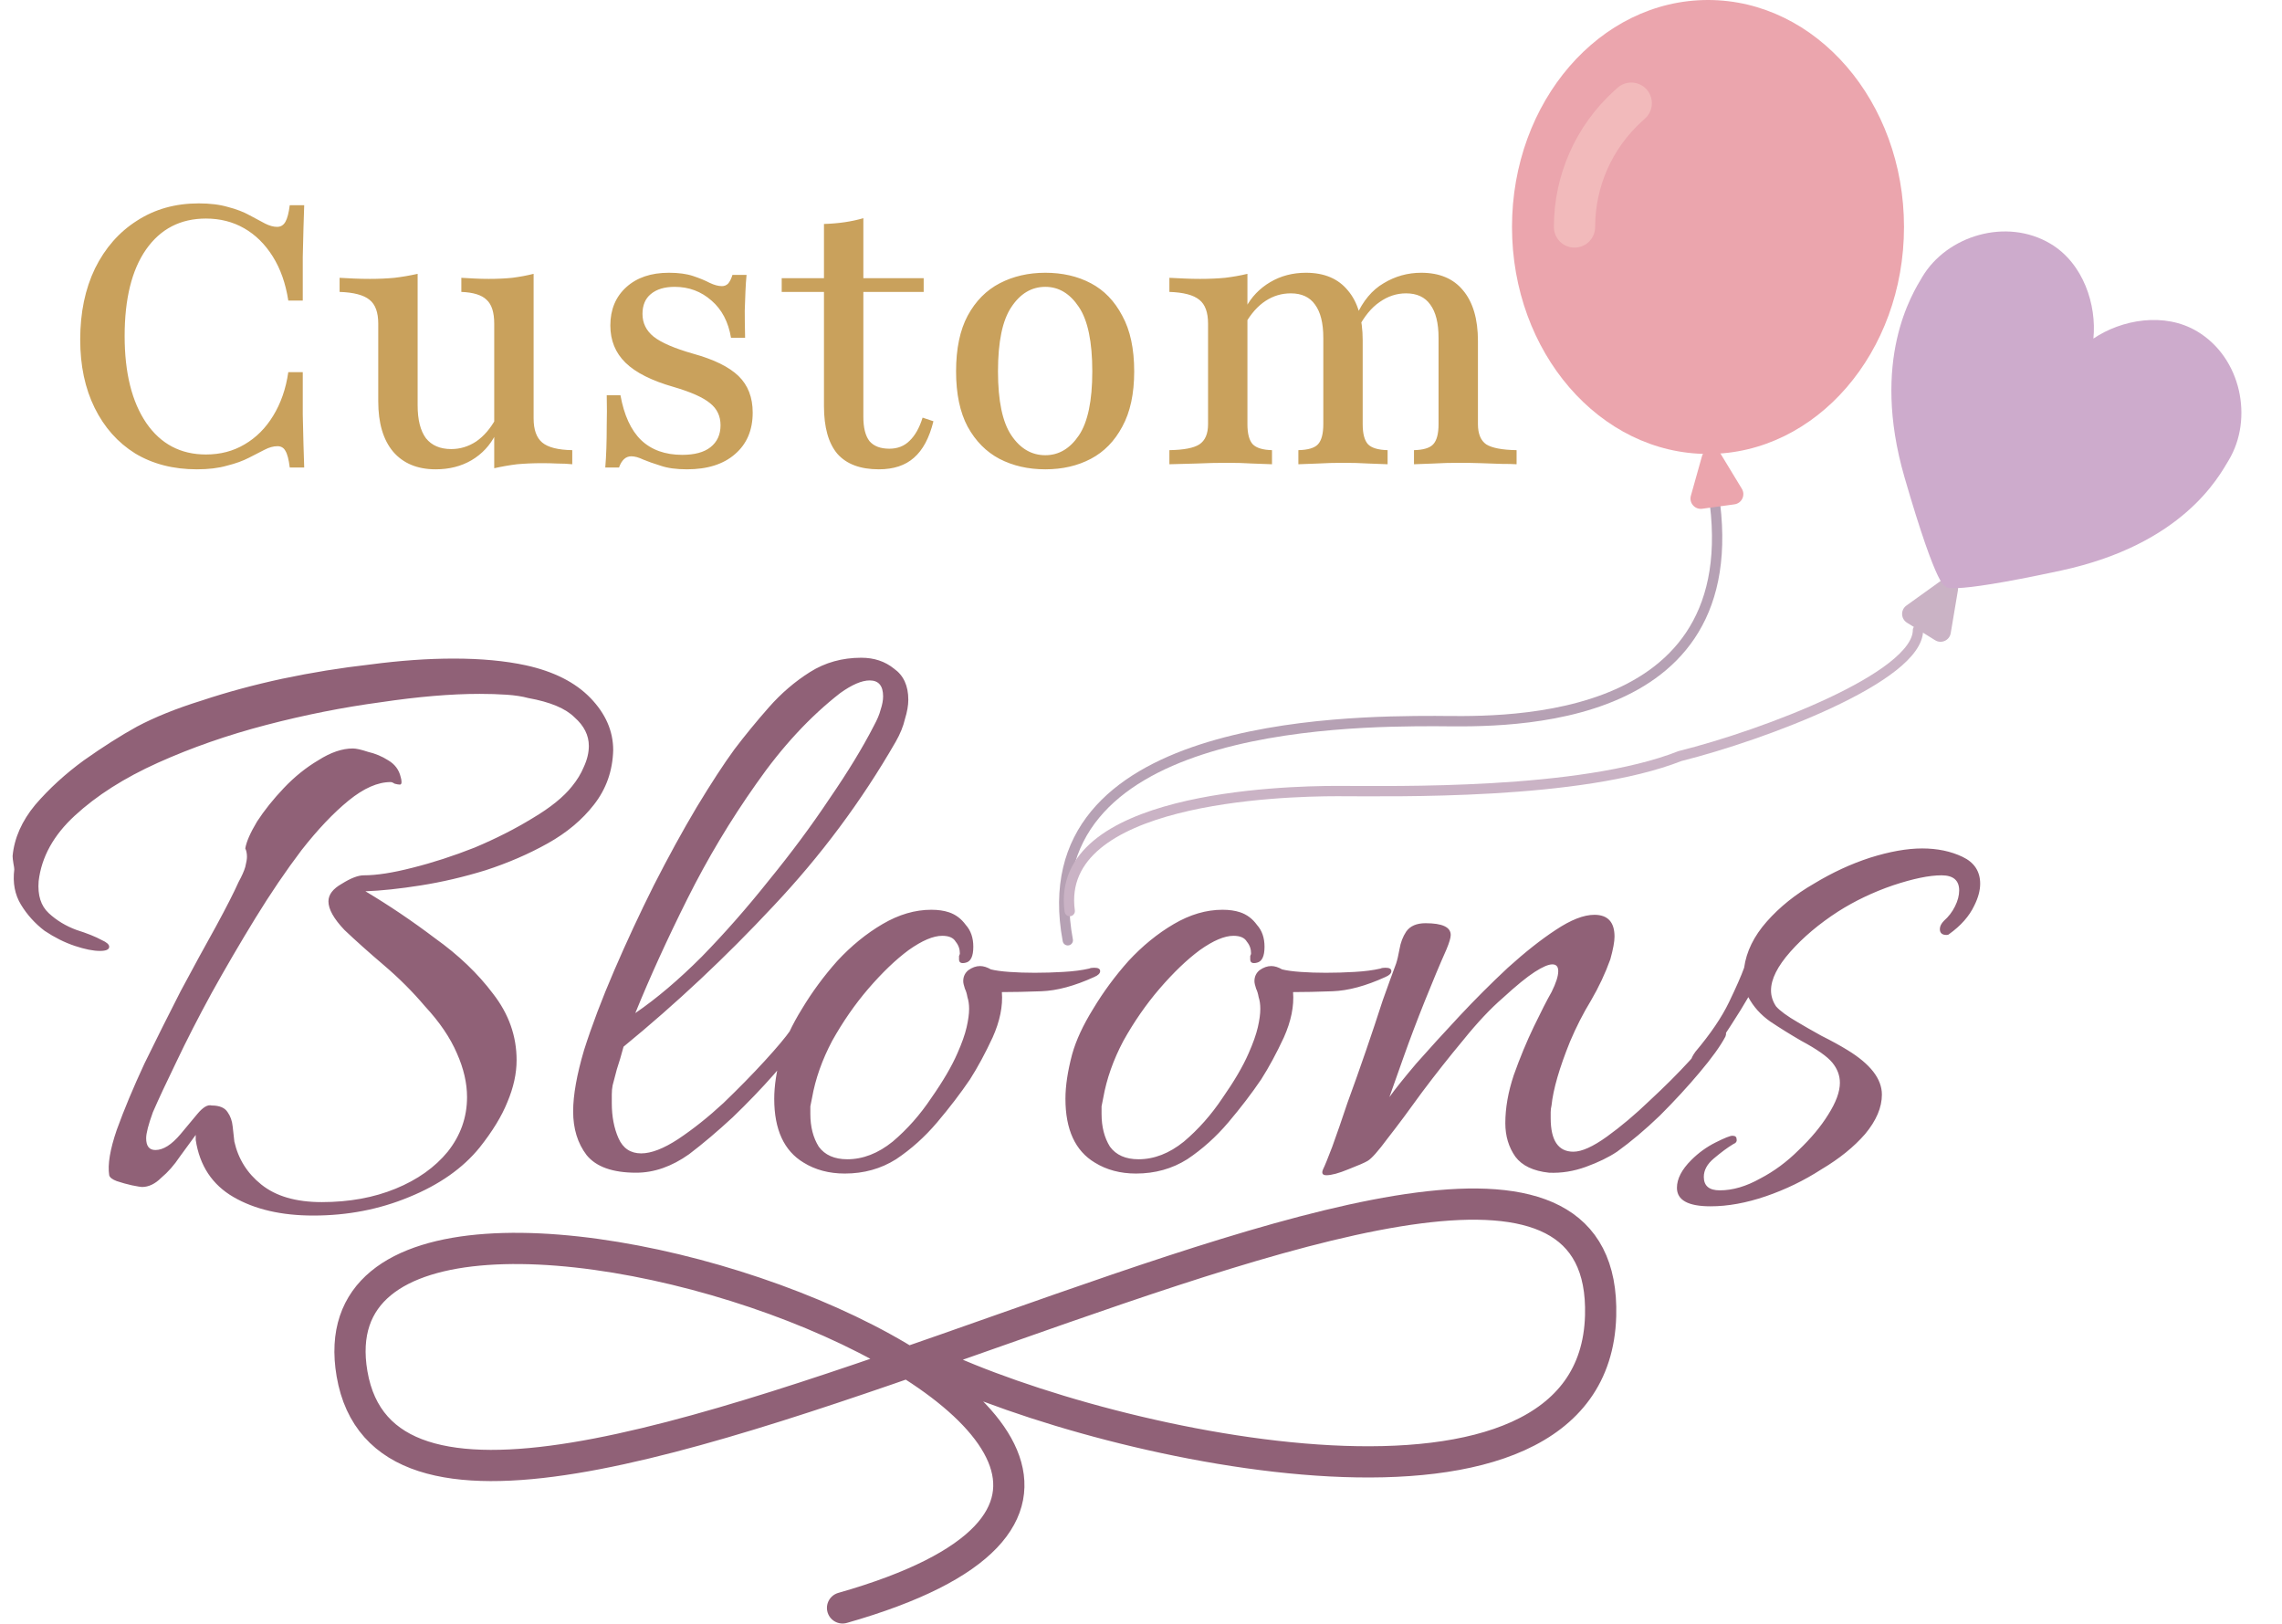 <svg width="163" height="116" viewBox="0 0 163 116" fill="none" xmlns="http://www.w3.org/2000/svg">
<path d="M14.065 33.52C12.379 33.52 10.908 33.141 9.652 32.384C8.413 31.61 7.449 30.526 6.761 29.132C6.073 27.739 5.729 26.113 5.729 24.255C5.729 22.328 6.082 20.634 6.787 19.171C7.51 17.709 8.508 16.573 9.781 15.765C11.054 14.939 12.525 14.526 14.194 14.526C15.002 14.526 15.699 14.612 16.284 14.784C16.886 14.939 17.402 15.137 17.832 15.378C18.262 15.601 18.632 15.799 18.942 15.971C19.252 16.126 19.535 16.203 19.794 16.203C20.052 16.203 20.25 16.083 20.387 15.842C20.525 15.601 20.628 15.206 20.697 14.655H21.729C21.712 15.154 21.695 15.696 21.677 16.281C21.66 16.849 21.643 17.545 21.626 18.371C21.626 19.197 21.626 20.229 21.626 21.468H20.593C20.404 20.246 20.034 19.197 19.484 18.32C18.933 17.442 18.254 16.771 17.445 16.307C16.637 15.842 15.725 15.61 14.71 15.61C12.886 15.61 11.458 16.35 10.426 17.829C9.411 19.291 8.903 21.348 8.903 23.997C8.903 26.629 9.419 28.702 10.452 30.216C11.484 31.713 12.903 32.461 14.71 32.461C15.742 32.461 16.662 32.221 17.471 31.739C18.297 31.257 18.976 30.578 19.51 29.7C20.06 28.805 20.422 27.765 20.593 26.578H21.626C21.626 27.765 21.626 28.771 21.626 29.597C21.643 30.423 21.66 31.137 21.677 31.739C21.695 32.324 21.712 32.874 21.729 33.391H20.697C20.628 32.823 20.525 32.427 20.387 32.203C20.267 31.98 20.077 31.868 19.819 31.868C19.527 31.868 19.217 31.954 18.89 32.126C18.581 32.281 18.211 32.47 17.781 32.694C17.351 32.917 16.826 33.107 16.206 33.261C15.604 33.434 14.89 33.52 14.065 33.52ZM31.121 33.52C29.814 33.52 28.799 33.098 28.076 32.255C27.371 31.412 27.018 30.216 27.018 28.668V23.119C27.018 22.311 26.811 21.743 26.399 21.416C25.986 21.072 25.272 20.883 24.257 20.849V19.842C24.566 19.859 24.902 19.877 25.263 19.894C25.642 19.911 26.029 19.919 26.424 19.919C27.044 19.919 27.629 19.894 28.179 19.842C28.747 19.773 29.297 19.679 29.831 19.558V28.952C29.831 29.984 30.029 30.767 30.424 31.3C30.837 31.816 31.439 32.074 32.231 32.074C32.867 32.074 33.461 31.894 34.011 31.532C34.562 31.154 35.035 30.603 35.431 29.881L35.405 31.016C35.009 31.808 34.433 32.427 33.676 32.874C32.936 33.304 32.085 33.52 31.121 33.52ZM35.302 33.442V23.119C35.302 22.311 35.121 21.743 34.76 21.416C34.416 21.072 33.814 20.883 32.953 20.849V19.842C33.263 19.859 33.581 19.877 33.908 19.894C34.235 19.911 34.571 19.919 34.915 19.919C35.517 19.919 36.076 19.894 36.592 19.842C37.126 19.773 37.633 19.679 38.115 19.558V29.881C38.115 30.689 38.321 31.266 38.734 31.61C39.147 31.954 39.861 32.135 40.876 32.152V33.158C40.549 33.124 40.196 33.107 39.818 33.107C39.457 33.089 39.095 33.081 38.734 33.081C38.097 33.081 37.495 33.107 36.928 33.158C36.377 33.227 35.835 33.322 35.302 33.442ZM49.067 33.52C48.31 33.52 47.682 33.434 47.183 33.261C46.684 33.107 46.271 32.96 45.944 32.823C45.617 32.668 45.333 32.59 45.093 32.59C44.697 32.59 44.404 32.857 44.215 33.391H43.234C43.269 32.96 43.295 32.504 43.312 32.023C43.329 31.524 43.338 30.965 43.338 30.345C43.355 29.726 43.355 29.021 43.338 28.229H44.318C44.576 29.657 45.067 30.724 45.789 31.429C46.529 32.135 47.51 32.487 48.731 32.487C49.609 32.487 50.28 32.307 50.744 31.945C51.226 31.567 51.467 31.042 51.467 30.371C51.467 29.717 51.217 29.193 50.718 28.797C50.219 28.384 49.351 27.997 48.112 27.636C46.546 27.188 45.402 26.612 44.68 25.907C43.957 25.201 43.596 24.315 43.596 23.248C43.596 22.113 43.974 21.201 44.731 20.513C45.488 19.825 46.503 19.481 47.776 19.481C48.465 19.481 49.041 19.558 49.505 19.713C49.97 19.868 50.366 20.031 50.693 20.203C51.019 20.358 51.312 20.436 51.57 20.436C51.742 20.436 51.888 20.375 52.009 20.255C52.129 20.117 52.232 19.911 52.318 19.636H53.325C53.29 19.997 53.265 20.384 53.247 20.797C53.23 21.193 53.213 21.657 53.196 22.191C53.196 22.707 53.204 23.352 53.222 24.126H52.215C52.026 22.991 51.561 22.104 50.822 21.468C50.082 20.814 49.204 20.487 48.189 20.487C47.467 20.487 46.899 20.659 46.486 21.003C46.09 21.33 45.892 21.803 45.892 22.423C45.892 23.076 46.159 23.618 46.693 24.049C47.243 24.479 48.181 24.883 49.505 25.261C51.002 25.674 52.086 26.208 52.757 26.861C53.428 27.515 53.764 28.384 53.764 29.468C53.764 30.724 53.342 31.713 52.499 32.436C51.673 33.158 50.529 33.52 49.067 33.52ZM62.777 33.52C61.453 33.52 60.463 33.15 59.81 32.41C59.173 31.653 58.855 30.517 58.855 29.003V20.849H55.836V19.868H58.855V15.997C59.388 15.98 59.887 15.937 60.352 15.868C60.816 15.799 61.255 15.704 61.668 15.584V19.868H65.977V20.849H61.668V29.778C61.668 30.552 61.814 31.128 62.106 31.507C62.416 31.868 62.889 32.048 63.526 32.048C64.111 32.048 64.593 31.859 64.971 31.481C65.367 31.102 65.676 30.552 65.9 29.829L66.674 30.087C66.382 31.274 65.917 32.143 65.281 32.694C64.661 33.244 63.827 33.52 62.777 33.52ZM74.666 33.52C73.444 33.52 72.352 33.27 71.388 32.771C70.442 32.272 69.685 31.507 69.117 30.474C68.567 29.442 68.291 28.126 68.291 26.526C68.291 24.909 68.567 23.584 69.117 22.552C69.685 21.502 70.451 20.728 71.414 20.229C72.378 19.73 73.461 19.481 74.666 19.481C75.887 19.481 76.971 19.73 77.917 20.229C78.864 20.728 79.612 21.502 80.162 22.552C80.73 23.584 81.014 24.909 81.014 26.526C81.014 28.126 80.73 29.442 80.162 30.474C79.612 31.507 78.864 32.272 77.917 32.771C76.971 33.27 75.887 33.52 74.666 33.52ZM74.666 32.513C75.629 32.513 76.429 32.04 77.066 31.094C77.702 30.148 78.021 28.625 78.021 26.526C78.021 24.41 77.702 22.879 77.066 21.932C76.429 20.969 75.629 20.487 74.666 20.487C73.685 20.487 72.876 20.969 72.24 21.932C71.603 22.879 71.285 24.41 71.285 26.526C71.285 28.625 71.603 30.148 72.24 31.094C72.876 32.04 73.685 32.513 74.666 32.513ZM100.999 33.158V32.152C101.67 32.135 102.126 31.997 102.367 31.739C102.625 31.464 102.754 30.982 102.754 30.294V24.126C102.754 23.076 102.556 22.285 102.16 21.752C101.782 21.218 101.206 20.952 100.431 20.952C99.76 20.952 99.132 21.158 98.548 21.571C97.963 21.967 97.447 22.595 96.999 23.455L96.87 22.578C97.352 21.494 98.006 20.711 98.832 20.229C99.657 19.73 100.552 19.481 101.515 19.481C102.823 19.481 103.821 19.902 104.509 20.745C105.214 21.588 105.567 22.793 105.567 24.358V30.294C105.567 30.982 105.765 31.464 106.16 31.739C106.573 31.997 107.296 32.135 108.328 32.152V33.158C108.07 33.141 107.709 33.132 107.244 33.132C106.797 33.115 106.307 33.098 105.773 33.081C105.24 33.064 104.724 33.055 104.225 33.055C103.588 33.055 102.969 33.072 102.367 33.107C101.765 33.124 101.309 33.141 100.999 33.158ZM83.528 33.158V32.152C84.561 32.135 85.275 31.997 85.67 31.739C86.083 31.464 86.29 30.982 86.29 30.294V23.119C86.29 22.311 86.083 21.743 85.67 21.416C85.257 21.072 84.543 20.883 83.528 20.849V19.842C83.889 19.859 84.251 19.877 84.612 19.894C84.973 19.911 85.343 19.919 85.722 19.919C86.358 19.919 86.952 19.894 87.502 19.842C88.07 19.773 88.603 19.679 89.102 19.558V30.294C89.102 30.982 89.231 31.464 89.49 31.739C89.748 31.997 90.204 32.135 90.857 32.152V33.158C90.496 33.141 90.031 33.124 89.464 33.107C88.896 33.072 88.302 33.055 87.683 33.055C86.96 33.055 86.212 33.072 85.438 33.107C84.664 33.124 84.027 33.141 83.528 33.158ZM92.741 33.158V32.152C93.429 32.135 93.894 31.997 94.135 31.739C94.393 31.464 94.522 30.982 94.522 30.294V24.126C94.522 23.076 94.324 22.285 93.928 21.752C93.55 21.218 92.973 20.952 92.199 20.952C91.545 20.952 90.943 21.132 90.393 21.494C89.842 21.855 89.361 22.397 88.948 23.119L88.973 21.984C89.386 21.21 89.971 20.599 90.728 20.152C91.485 19.704 92.337 19.481 93.283 19.481C94.591 19.481 95.588 19.902 96.277 20.745C96.982 21.571 97.335 22.758 97.335 24.307V30.294C97.335 30.982 97.464 31.464 97.722 31.739C97.98 31.997 98.444 32.135 99.115 32.152V33.158C98.823 33.141 98.376 33.124 97.773 33.107C97.171 33.072 96.569 33.055 95.967 33.055C95.348 33.055 94.728 33.072 94.109 33.107C93.507 33.124 93.051 33.141 92.741 33.158Z" fill="#C9A15C"/>
<path d="M22.38 86.818C20.1 86.818 18.2 86.378 16.68 85.498C15.16 84.618 14.26 83.258 13.98 81.418V81.058C13.66 81.498 13.28 82.018 12.84 82.618C12.44 83.218 12 83.718 11.52 84.118C11.08 84.558 10.62 84.778 10.14 84.778C10.06 84.778 9.82 84.738 9.42 84.658C9.06 84.578 8.7 84.478 8.34 84.358C8.02 84.238 7.84 84.098 7.8 83.938C7.68 83.178 7.86 82.098 8.34 80.698C8.86 79.258 9.52 77.678 10.32 75.958C11.16 74.238 12.02 72.518 12.9 70.798C13.82 69.078 14.66 67.538 15.42 66.178C16.18 64.778 16.72 63.718 17.04 62.998C17.28 62.558 17.44 62.198 17.52 61.918C17.6 61.598 17.64 61.358 17.64 61.198C17.64 60.958 17.6 60.758 17.52 60.598C17.6 60.118 17.88 59.478 18.36 58.678C18.88 57.878 19.52 57.078 20.28 56.278C21.04 55.478 21.86 54.818 22.74 54.298C23.62 53.738 24.44 53.458 25.2 53.458C25.44 53.458 25.8 53.538 26.28 53.698C26.8 53.818 27.28 54.018 27.72 54.298C28.2 54.578 28.5 54.978 28.62 55.498C28.66 55.618 28.68 55.738 28.68 55.858C28.68 55.978 28.64 56.038 28.56 56.038C28.48 56.038 28.36 56.018 28.2 55.978C28.08 55.898 27.98 55.858 27.9 55.858C26.98 55.858 25.98 56.298 24.9 57.178C23.82 58.058 22.7 59.238 21.54 60.718C20.42 62.198 19.32 63.818 18.24 65.578C17.16 67.338 16.12 69.118 15.12 70.918C14.16 72.678 13.32 74.318 12.6 75.838C11.88 77.318 11.32 78.518 10.92 79.438C10.6 80.318 10.44 80.938 10.44 81.298C10.44 81.858 10.66 82.138 11.1 82.138C11.66 82.138 12.26 81.758 12.9 80.998C13.34 80.478 13.74 79.998 14.1 79.558C14.5 79.078 14.84 78.878 15.12 78.958C15.68 78.958 16.06 79.118 16.26 79.438C16.46 79.718 16.58 80.058 16.62 80.458C16.66 80.858 16.7 81.218 16.74 81.538C17.02 82.778 17.66 83.798 18.66 84.598C19.7 85.438 21.14 85.858 22.98 85.858C24.94 85.858 26.7 85.538 28.26 84.898C29.82 84.258 31.06 83.378 31.98 82.258C32.9 81.098 33.36 79.798 33.36 78.358C33.36 77.358 33.12 76.318 32.64 75.238C32.16 74.118 31.4 72.998 30.36 71.878C29.48 70.838 28.5 69.858 27.42 68.938C26.34 68.018 25.4 67.178 24.6 66.418C23.84 65.618 23.46 64.938 23.46 64.378C23.46 63.898 23.78 63.478 24.42 63.118C25.06 62.718 25.58 62.518 25.98 62.518C26.9 62.518 28.06 62.338 29.46 61.978C30.9 61.618 32.38 61.138 33.9 60.538C35.42 59.898 36.8 59.198 38.04 58.438C39.32 57.678 40.26 56.918 40.86 56.158C41.22 55.718 41.5 55.258 41.7 54.778C41.94 54.258 42.06 53.758 42.06 53.278C42.06 52.518 41.72 51.838 41.04 51.238C40.4 50.598 39.3 50.138 37.74 49.858C37.3 49.738 36.78 49.658 36.18 49.618C35.58 49.578 34.94 49.558 34.26 49.558C32.22 49.558 29.86 49.758 27.18 50.158C24.5 50.518 21.78 51.058 19.02 51.778C16.26 52.498 13.68 53.398 11.28 54.478C8.88 55.558 6.9 56.818 5.34 58.258C3.82 59.658 2.96 61.218 2.76 62.938C2.68 63.938 2.92 64.698 3.48 65.218C4.04 65.738 4.7 66.138 5.46 66.418C6.22 66.658 6.82 66.898 7.26 67.138C7.62 67.298 7.8 67.458 7.8 67.618C7.8 67.818 7.58 67.918 7.14 67.918C6.66 67.918 6.06 67.798 5.34 67.558C4.62 67.318 3.9 66.958 3.18 66.478C2.5 65.958 1.94 65.338 1.5 64.618C1.06 63.898 0.9 63.058 1.02 62.098C1.02 62.018 1 61.878 0.96 61.678C0.92 61.438 0.9 61.258 0.9 61.138C1.02 59.858 1.56 58.638 2.52 57.478C3.52 56.318 4.68 55.258 6 54.298C7.36 53.338 8.62 52.538 9.78 51.898C11.06 51.218 12.6 50.598 14.4 50.038C16.2 49.438 18.12 48.918 20.16 48.478C22.24 48.038 24.34 47.698 26.46 47.458C28.58 47.178 30.56 47.038 32.4 47.038C34.36 47.038 36.08 47.198 37.56 47.518C39.56 47.958 41.1 48.738 42.18 49.858C43.26 50.978 43.8 52.218 43.8 53.578C43.76 55.058 43.3 56.358 42.42 57.478C41.58 58.558 40.48 59.478 39.12 60.238C37.76 60.998 36.28 61.638 34.68 62.158C33.12 62.638 31.58 62.998 30.06 63.238C28.54 63.478 27.22 63.618 26.1 63.658C27.78 64.658 29.44 65.778 31.08 67.018C32.76 68.218 34.14 69.538 35.22 70.978C36.34 72.418 36.9 73.998 36.9 75.718C36.9 76.678 36.68 77.678 36.24 78.718C35.84 79.718 35.18 80.798 34.26 81.958C33.06 83.438 31.38 84.618 29.22 85.498C27.1 86.378 24.82 86.818 22.38 86.818ZM45.439 83.758C43.759 83.758 42.579 83.338 41.899 82.498C41.259 81.658 40.939 80.618 40.939 79.378C40.939 78.218 41.199 76.758 41.719 74.998C42.279 73.238 42.999 71.338 43.879 69.298C44.759 67.258 45.699 65.238 46.699 63.238C47.739 61.198 48.759 59.338 49.759 57.658C50.799 55.938 51.699 54.558 52.459 53.518C53.219 52.518 54.039 51.518 54.919 50.518C55.799 49.518 56.779 48.678 57.859 47.998C58.939 47.318 60.159 46.978 61.519 46.978C62.439 46.978 63.219 47.238 63.859 47.758C64.539 48.238 64.879 48.978 64.879 49.978C64.879 50.378 64.799 50.838 64.639 51.358C64.519 51.878 64.299 52.418 63.979 52.978C61.539 57.218 58.619 61.138 55.219 64.738C51.859 68.338 48.299 71.678 44.539 74.758C44.379 75.358 44.219 75.898 44.059 76.378C43.939 76.858 43.839 77.238 43.759 77.518C43.719 77.718 43.699 77.938 43.699 78.178C43.699 78.378 43.699 78.578 43.699 78.778C43.699 79.738 43.859 80.578 44.179 81.298C44.499 82.018 45.039 82.378 45.799 82.378C46.519 82.378 47.399 82.038 48.439 81.358C49.519 80.638 50.599 79.778 51.679 78.778C52.759 77.738 53.739 76.738 54.619 75.778C55.499 74.818 56.119 74.078 56.479 73.558C56.599 73.438 56.719 73.378 56.839 73.378C56.999 73.378 57.119 73.458 57.199 73.618C57.319 73.778 57.319 73.978 57.199 74.218C56.799 74.898 56.159 75.738 55.279 76.738C54.399 77.738 53.419 78.758 52.339 79.798C51.259 80.798 50.219 81.678 49.219 82.438C47.979 83.318 46.719 83.758 45.439 83.758ZM45.379 72.358C46.899 71.318 48.479 69.978 50.119 68.338C51.759 66.658 53.359 64.838 54.919 62.878C56.519 60.918 57.959 58.978 59.239 57.058C60.559 55.138 61.619 53.398 62.419 51.838C62.659 51.398 62.819 51.018 62.899 50.698C63.019 50.338 63.079 50.018 63.079 49.738C63.079 48.978 62.759 48.598 62.119 48.598C61.559 48.598 60.859 48.898 60.019 49.498C57.859 51.178 55.859 53.338 54.019 55.978C52.179 58.578 50.539 61.318 49.099 64.198C47.659 67.078 46.419 69.798 45.379 72.358ZM60.342 83.818C59.222 83.818 58.242 83.558 57.402 83.038C56.002 82.198 55.302 80.678 55.302 78.478C55.302 77.558 55.462 76.498 55.782 75.298C56.062 74.298 56.562 73.218 57.282 72.058C58.002 70.858 58.842 69.718 59.802 68.638C60.802 67.558 61.882 66.678 63.042 65.998C64.202 65.318 65.362 64.978 66.522 64.978C67.002 64.978 67.422 65.038 67.782 65.158C68.262 65.318 68.662 65.618 68.982 66.058C69.342 66.458 69.522 66.978 69.522 67.618C69.522 68.298 69.342 68.678 68.982 68.758C68.662 68.838 68.502 68.758 68.502 68.518C68.502 68.438 68.502 68.358 68.502 68.278C68.542 68.198 68.562 68.138 68.562 68.098C68.562 67.778 68.462 67.498 68.262 67.258C68.102 66.978 67.782 66.838 67.302 66.838C66.662 66.838 65.862 67.178 64.902 67.858C63.982 68.538 63.022 69.458 62.022 70.618C61.062 71.738 60.202 72.978 59.442 74.338C58.722 75.698 58.242 77.058 58.002 78.418C57.962 78.618 57.922 78.818 57.882 79.018C57.882 79.178 57.882 79.358 57.882 79.558C57.882 80.478 58.082 81.258 58.482 81.898C58.922 82.498 59.602 82.798 60.522 82.798C61.642 82.798 62.722 82.378 63.762 81.538C64.802 80.658 65.722 79.618 66.522 78.418C67.362 77.218 67.982 76.158 68.382 75.238C68.702 74.518 68.922 73.898 69.042 73.378C69.162 72.858 69.222 72.418 69.222 72.058C69.222 71.738 69.182 71.458 69.102 71.218C69.062 70.978 69.002 70.778 68.922 70.618C68.842 70.378 68.802 70.198 68.802 70.078C68.802 69.758 68.922 69.498 69.162 69.298C69.442 69.098 69.722 68.998 70.002 68.998C70.242 68.998 70.502 69.078 70.782 69.238C71.102 69.318 71.542 69.378 72.102 69.418C72.662 69.458 73.262 69.478 73.902 69.478C74.582 69.478 75.262 69.458 75.942 69.418C76.662 69.378 77.282 69.298 77.802 69.178C77.882 69.138 78.002 69.118 78.162 69.118C78.442 69.118 78.582 69.198 78.582 69.358C78.582 69.518 78.442 69.658 78.162 69.778C76.762 70.418 75.502 70.758 74.382 70.798C73.302 70.838 72.362 70.858 71.562 70.858C71.642 71.858 71.422 72.938 70.902 74.098C70.382 75.218 69.842 76.218 69.282 77.098C68.602 78.098 67.822 79.118 66.942 80.158C66.062 81.198 65.082 82.078 64.002 82.798C62.922 83.478 61.702 83.818 60.342 83.818ZM81.142 83.818C80.022 83.818 79.043 83.558 78.203 83.038C76.802 82.198 76.103 80.678 76.103 78.478C76.103 77.558 76.263 76.498 76.582 75.298C76.862 74.298 77.362 73.218 78.082 72.058C78.802 70.858 79.642 69.718 80.603 68.638C81.603 67.558 82.683 66.678 83.843 65.998C85.002 65.318 86.162 64.978 87.323 64.978C87.802 64.978 88.222 65.038 88.582 65.158C89.062 65.318 89.463 65.618 89.782 66.058C90.142 66.458 90.323 66.978 90.323 67.618C90.323 68.298 90.142 68.678 89.782 68.758C89.463 68.838 89.302 68.758 89.302 68.518C89.302 68.438 89.302 68.358 89.302 68.278C89.343 68.198 89.362 68.138 89.362 68.098C89.362 67.778 89.263 67.498 89.062 67.258C88.903 66.978 88.582 66.838 88.103 66.838C87.463 66.838 86.662 67.178 85.703 67.858C84.782 68.538 83.823 69.458 82.823 70.618C81.862 71.738 81.002 72.978 80.243 74.338C79.522 75.698 79.043 77.058 78.802 78.418C78.763 78.618 78.722 78.818 78.683 79.018C78.683 79.178 78.683 79.358 78.683 79.558C78.683 80.478 78.882 81.258 79.282 81.898C79.722 82.498 80.403 82.798 81.323 82.798C82.442 82.798 83.522 82.378 84.562 81.538C85.603 80.658 86.522 79.618 87.323 78.418C88.162 77.218 88.782 76.158 89.183 75.238C89.502 74.518 89.722 73.898 89.843 73.378C89.963 72.858 90.022 72.418 90.022 72.058C90.022 71.738 89.983 71.458 89.903 71.218C89.862 70.978 89.802 70.778 89.722 70.618C89.642 70.378 89.603 70.198 89.603 70.078C89.603 69.758 89.722 69.498 89.963 69.298C90.243 69.098 90.522 68.998 90.802 68.998C91.043 68.998 91.302 69.078 91.582 69.238C91.903 69.318 92.343 69.378 92.903 69.418C93.463 69.458 94.062 69.478 94.703 69.478C95.382 69.478 96.062 69.458 96.743 69.418C97.463 69.378 98.082 69.298 98.603 69.178C98.683 69.138 98.802 69.118 98.963 69.118C99.243 69.118 99.382 69.198 99.382 69.358C99.382 69.518 99.243 69.658 98.963 69.778C97.562 70.418 96.302 70.758 95.183 70.798C94.103 70.838 93.162 70.858 92.362 70.858C92.442 71.858 92.222 72.938 91.703 74.098C91.183 75.218 90.642 76.218 90.082 77.098C89.403 78.098 88.623 79.118 87.743 80.158C86.862 81.198 85.882 82.078 84.802 82.798C83.722 83.478 82.502 83.818 81.142 83.818ZM94.743 83.938C94.463 83.938 94.383 83.798 94.503 83.518C94.623 83.278 94.843 82.738 95.163 81.898C95.483 81.018 95.843 79.978 96.243 78.778C96.683 77.578 97.123 76.338 97.563 75.058C98.003 73.778 98.403 72.578 98.763 71.458C99.163 70.338 99.483 69.458 99.723 68.818C99.803 68.578 99.883 68.238 99.963 67.798C100.043 67.318 100.203 66.898 100.443 66.538C100.723 66.138 101.183 65.938 101.823 65.938C103.023 65.938 103.623 66.218 103.623 66.778C103.623 66.978 103.523 67.318 103.323 67.798C102.843 68.878 102.323 70.118 101.763 71.518C101.203 72.918 100.703 74.238 100.263 75.478C99.823 76.718 99.483 77.678 99.243 78.358C99.643 77.798 100.283 76.998 101.163 75.958C102.083 74.918 103.103 73.798 104.223 72.598C105.343 71.398 106.503 70.238 107.703 69.118C108.943 67.998 110.083 67.098 111.123 66.418C112.203 65.698 113.123 65.338 113.883 65.338C114.843 65.338 115.323 65.858 115.323 66.898C115.323 67.258 115.223 67.798 115.023 68.518C114.663 69.518 114.203 70.498 113.643 71.458C113.083 72.378 112.583 73.358 112.143 74.398C111.383 76.278 110.943 77.798 110.823 78.958C110.783 79.118 110.763 79.278 110.763 79.438C110.763 79.558 110.763 79.698 110.763 79.858C110.763 81.458 111.303 82.258 112.383 82.258C112.983 82.258 113.783 81.898 114.783 81.178C115.783 80.458 116.803 79.598 117.843 78.598C118.923 77.598 119.883 76.638 120.723 75.718C121.563 74.758 122.143 74.038 122.463 73.558C122.583 73.438 122.703 73.378 122.823 73.378C122.983 73.378 123.103 73.438 123.183 73.558C123.303 73.678 123.323 73.838 123.243 74.038C122.883 74.718 122.263 75.578 121.383 76.618C120.543 77.618 119.603 78.638 118.563 79.678C117.523 80.678 116.503 81.538 115.503 82.258C114.903 82.658 114.163 83.018 113.283 83.338C112.403 83.658 111.523 83.798 110.643 83.758C109.523 83.638 108.723 83.258 108.243 82.618C107.763 81.938 107.523 81.138 107.523 80.218C107.523 79.138 107.723 77.998 108.123 76.798C108.563 75.558 109.043 74.398 109.563 73.318C110.083 72.238 110.503 71.418 110.823 70.858C111.143 70.218 111.303 69.718 111.303 69.358C111.303 69.038 111.163 68.878 110.883 68.878C110.603 68.878 110.183 69.058 109.623 69.418C109.063 69.778 108.303 70.398 107.343 71.278C106.463 72.038 105.523 73.038 104.523 74.278C103.523 75.478 102.543 76.718 101.583 77.998C100.663 79.278 99.843 80.378 99.123 81.298C98.443 82.218 97.963 82.758 97.683 82.918C97.483 83.038 97.023 83.238 96.303 83.518C95.623 83.798 95.103 83.938 94.743 83.938ZM122.181 86.158C120.581 86.158 119.781 85.718 119.781 84.838C119.781 84.198 120.121 83.538 120.801 82.858C121.321 82.338 121.901 81.918 122.541 81.598C123.181 81.278 123.581 81.118 123.741 81.118C123.941 81.118 124.041 81.198 124.041 81.358C124.081 81.518 124.001 81.638 123.801 81.718C123.401 81.958 122.941 82.298 122.421 82.738C121.941 83.138 121.701 83.578 121.701 84.058C121.701 84.698 122.081 85.018 122.841 85.018C123.761 85.018 124.721 84.738 125.721 84.178C126.721 83.658 127.641 82.978 128.481 82.138C129.361 81.298 130.061 80.458 130.581 79.618C131.141 78.738 131.421 77.978 131.421 77.338C131.421 76.818 131.241 76.338 130.881 75.898C130.521 75.458 129.781 74.938 128.661 74.338C127.901 73.898 127.161 73.438 126.441 72.958C125.761 72.478 125.241 71.898 124.881 71.218C124.561 71.778 124.141 72.458 123.621 73.258C123.141 74.018 122.561 74.818 121.881 75.658C121.641 75.898 121.401 76.018 121.161 76.018C120.921 76.018 120.801 75.918 120.801 75.718C120.801 75.598 120.901 75.398 121.101 75.118C122.181 73.838 122.981 72.658 123.501 71.578C124.021 70.498 124.381 69.678 124.581 69.118C124.741 67.958 125.281 66.858 126.201 65.818C127.121 64.778 128.241 63.878 129.561 63.118C130.881 62.318 132.221 61.698 133.581 61.258C134.981 60.818 136.221 60.598 137.301 60.598C138.381 60.598 139.341 60.798 140.181 61.198C141.021 61.598 141.441 62.238 141.441 63.118C141.441 63.598 141.301 64.118 141.021 64.678C140.661 65.438 140.061 66.118 139.221 66.718C139.181 66.758 139.121 66.778 139.041 66.778C138.721 66.778 138.561 66.638 138.561 66.358C138.561 66.158 138.661 65.958 138.861 65.758C139.181 65.478 139.441 65.138 139.641 64.738C139.841 64.338 139.941 63.958 139.941 63.598C139.941 62.878 139.521 62.518 138.681 62.518C137.801 62.518 136.641 62.758 135.201 63.238C133.801 63.718 132.501 64.338 131.301 65.098C129.941 65.978 128.801 66.938 127.881 67.978C126.961 69.018 126.501 69.938 126.501 70.738C126.501 71.138 126.621 71.518 126.861 71.878C127.141 72.198 127.661 72.578 128.421 73.018C128.821 73.258 129.381 73.578 130.101 73.978C130.821 74.338 131.441 74.678 131.961 74.998C133.601 75.998 134.421 77.058 134.421 78.178C134.421 79.098 134.021 80.038 133.221 80.998C132.421 81.918 131.381 82.758 130.101 83.518C128.861 84.318 127.541 84.958 126.141 85.438C124.741 85.918 123.421 86.158 122.181 86.158Z" fill="#906177"/>
<path d="M66.591 97.357C79.279 103.409 113.852 111.052 114.33 93.981C115.121 65.8 29.448 123.291 25.144 98.119C21.156 74.798 101.583 103.065 60.182 114.842" stroke="#906177" stroke-width="2.23" stroke-linecap="round"/>
<path d="M76.271 67.158C73.38 51.685 95.874 51.5 102.5 51.5C106.206 51.5 124.5 52.5 122.5 36" stroke="#B6A1B4" stroke-width="0.737" stroke-linecap="round"/>
<ellipse cx="122" cy="16.211" rx="14" ry="16.211" fill="#EBA5AD"/>
<path d="M121.565 32.598C121.739 31.978 122.57 31.864 122.904 32.415L124.418 34.91C124.693 35.363 124.413 35.95 123.888 36.022L121.587 36.337C121.061 36.409 120.634 35.919 120.777 35.408L121.565 32.598Z" fill="#EBA5AD"/>
<path d="M116.517 7.369L116.281 7.584C113.851 9.794 112.465 12.926 112.465 16.211V16.211" stroke="#F2BABB" stroke-width="2.947" stroke-linecap="round"/>
<path d="M76.409 65.072C75.303 56.966 91.5 56.5 95.5 56.5C99.5 56.5 112.891 56.802 119.999 54C125.999 52.5 136.999 48.353 136.999 45" stroke="#CAB3C5" stroke-width="0.737" stroke-linecap="round"/>
<path d="M138.696 41.438C139.23 41.054 139.961 41.51 139.852 42.159L139.337 45.223C139.25 45.74 138.666 46.003 138.221 45.726L136.212 44.474C135.767 44.197 135.746 43.557 136.172 43.251L138.696 41.438Z" fill="#CAB3C5"/>
<path d="M156.94 23.668C160.095 25.552 160.961 29.909 159.204 32.852C158.481 34.062 155.922 38.876 147.216 40.751C138.51 42.626 138.973 41.851 138.973 41.851C138.973 41.851 138.455 42.445 136.031 34.069C133.608 25.693 136.587 20.982 137.31 19.772C139.068 16.829 143.315 15.528 146.469 17.412C148.812 18.812 149.772 21.774 149.529 24.182C151.535 22.826 154.598 22.268 156.94 23.668Z" fill="#CDABCC"/>
</svg>
